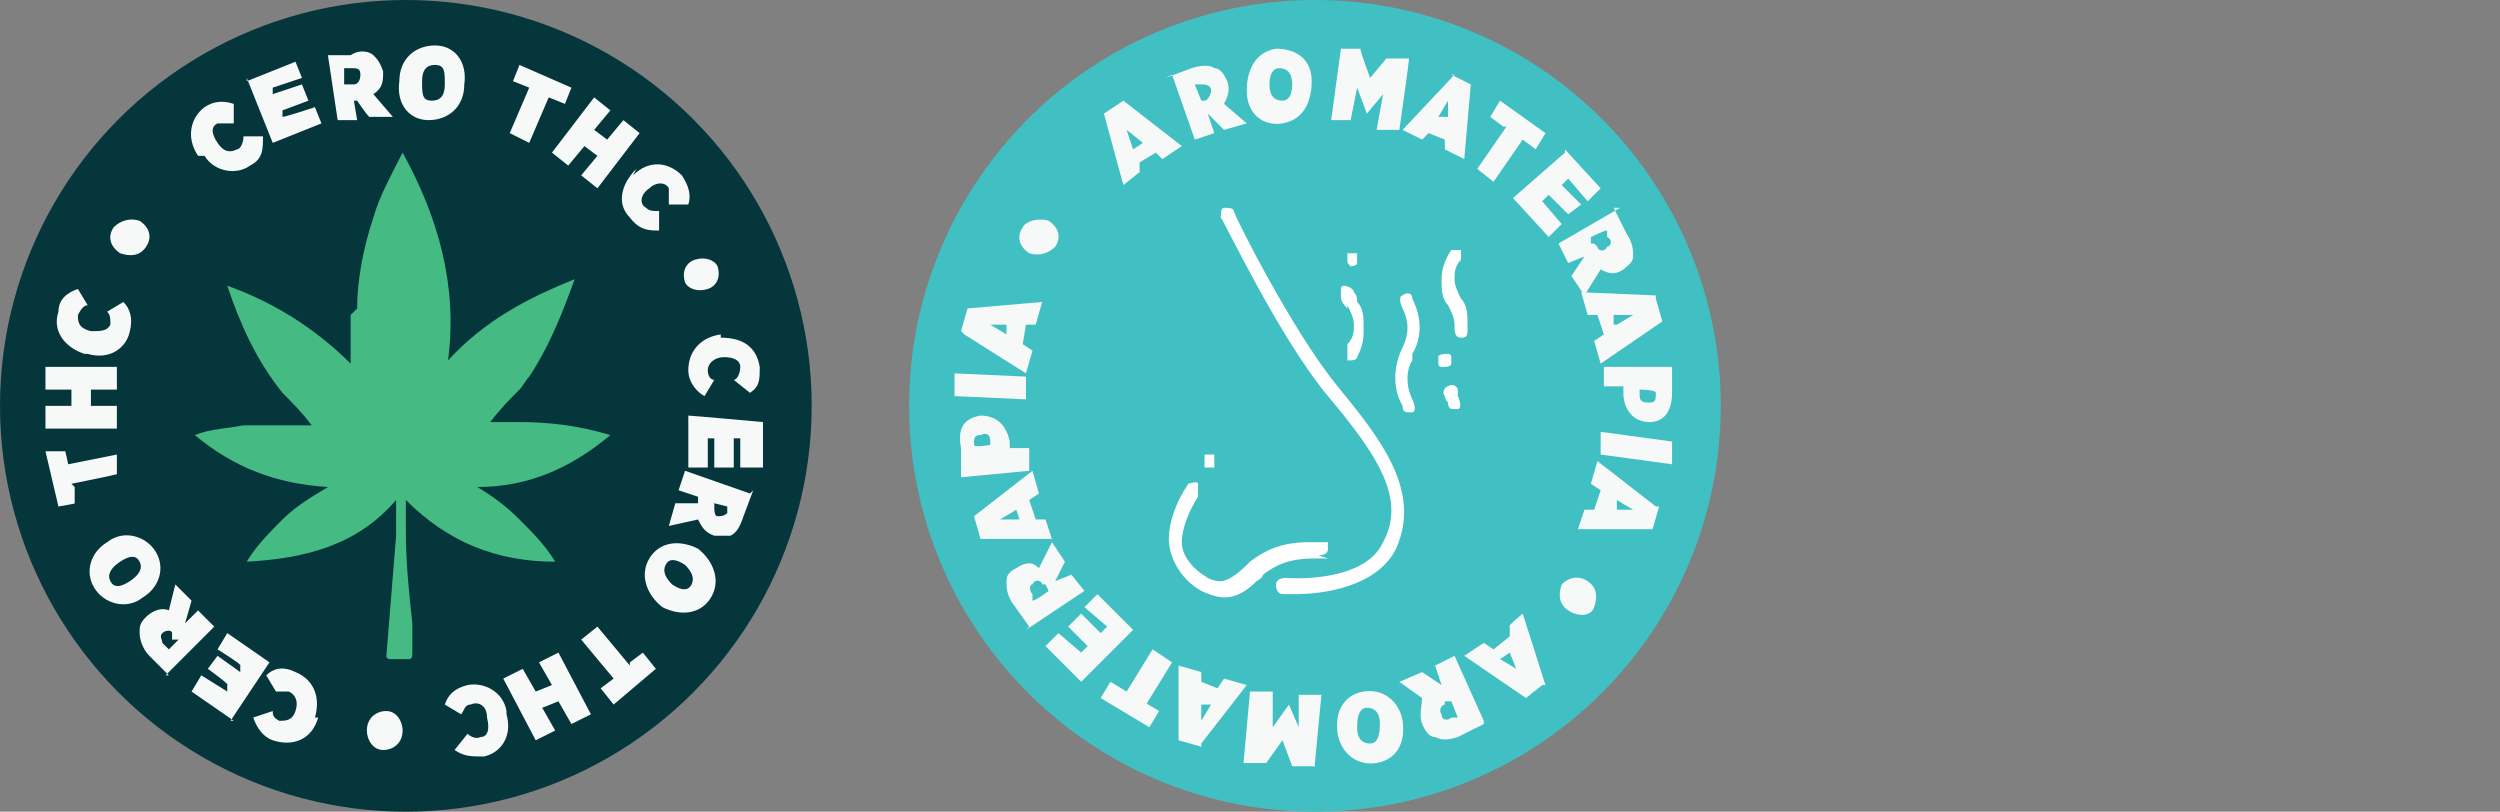 <?xml version="1.0" encoding="UTF-8"?>
<svg xmlns="http://www.w3.org/2000/svg" version="1.1" viewBox="0 0 77 25">
  <rect x="0" y="0" width="77" height="25" fill="#808080" stroke="none"/>
  <defs>
    <style>
      .cls-1 {
        fill: none;
      }

      .cls-2 {
        fill: #45ba82;
      }

      .cls-3 {
        fill: #f7f8f8;
      }

      .cls-4 {
        fill: #40c0c3;
      }

      .cls-5 {
        fill: #fff;
      }

      .cls-6 {
        fill: #04363b;
      }
    </style>
  </defs>
  <!-- Generator: Adobe Illustrator 28.6.0, SVG Export Plug-In . SVG Version: 1.2.0 Build 709)  -->
  <g>
    <g id="Layer_2">
      <rect class="cls-1" width="77" height="25"/>
      <g id="Capa_1">
        <g>
          <circle class="cls-6" cx="12.5" cy="12.5" r="12.5"/>
          <path class="cls-2" d="M11,9.5c0-.9.2-1.9.5-2.8.2-.7.6-1.4.9-2,1.1,2,1.7,4.1,1.4,6.4,1.1-1.2,2.4-1.9,3.9-2.5-.4,1.1-.8,2.1-1.4,3-.1.1-.2.3-.3.4-.3.3-.6.6-.9,1,.2,0,.3,0,.4,0,.1,0,.3,0,.5,0,.9,0,1.8.1,2.8.4-1.2,1-2.5,1.6-4.1,1.6.5.3.9.6,1.3,1s.8.8,1.1,1.3c-1.8,0-3.3-.6-4.6-1.9,0,0,0,0,0,0,0,.3,0,.7,0,1,0,.9.1,1.9.2,2.8,0,.3,0,.6,0,.9,0,.1,0,.2-.1.2h-.6c0,0-.1,0-.1-.1.1-1.2.2-2.5.3-3.7,0-.3,0-.7,0-1.1-1.2,1.4-2.8,1.8-4.6,1.9.3-.5.7-.9,1.1-1.3s.9-.7,1.4-1c-1.6-.1-2.9-.6-4.1-1.6.5-.2,1-.2,1.5-.3.2,0,.5,0,.7,0,.5,0,1,0,1.4,0h0s0,0,0,0h0c-.3-.4-.6-.7-.9-1-.8-1-1.3-2.1-1.7-3.3,0,0,0,0,0,0,1.4.5,2.7,1.3,3.8,2.4v-.4c0-.2,0-.4,0-.6v-.5h0Z"/>
          <g>
            <path class="cls-3" d="M6.1,4.8h0c-.4-.6-.2-1.2.2-1.5.3-.2.6-.2.9-.1v.6c-.3,0-.4,0-.5,0-.2.1-.2.3,0,.6h0c.2.3.4.3.6.2.1,0,.2-.2.2-.4h.6c0,.4,0,.7-.4.9-.4.3-1.1.2-1.4-.3h0Z"/>
            <path class="cls-3" d="M7.6,2.5l1.5-.6.2.5-.9.3v.2c0,0,.9-.3.9-.3l.2.5-.8.3v.2c.1,0,1-.3,1-.3l.2.5-1.5.6-.8-2h0Z"/>
            <path class="cls-3" d="M9.9,1.7h.9c.3-.2.6-.1.7,0,.1.1.2.2.3.5h0c0,.3,0,.5-.3.7l.6.7h-.7c0,.1-.4-.5-.4-.5h-.1s.1.6.1.6h-.6c0,0-.3-2-.3-2h0ZM10.9,2.6c.1,0,.2-.1.2-.3h0c0-.2-.1-.2-.3-.2h-.2s0,.5,0,.5h.2s0,0,0,0Z"/>
            <path class="cls-3" d="M12.3,2.5h0c0-.7.5-1.1,1.1-1.1s1,.5.9,1.2h0c0,.7-.5,1.1-1.1,1.1s-1-.5-.9-1.2h0ZM13.7,2.6h0c0-.4,0-.6-.3-.6s-.4.2-.4.5h0c0,.4,0,.6.3.6s.4-.2.4-.5Z"/>
            <path class="cls-3" d="M16.3,2.7l-.5-.2.2-.5,1.6.7-.2.5-.5-.2-.6,1.4-.6-.3.6-1.4h0Z"/>
            <path class="cls-3" d="M18.3,3l.5.4-.5.6.4.3.5-.6.5.4-1.3,1.7-.5-.4.5-.6-.4-.3-.5.6-.5-.4,1.3-1.7Z"/>
            <path class="cls-3" d="M19.5,5.4h0c.5-.5,1.1-.4,1.5,0,.2.3.3.6.2.9h-.6c0-.2,0-.3,0-.5-.1-.2-.4-.2-.6,0h0c-.3.2-.3.5-.1.6.1.1.2.1.4.1v.6c-.3,0-.6,0-.9-.4-.4-.4-.3-1,.2-1.5h0Z"/>
            <path class="cls-3" d="M21.4,8h0c.3-.1.6,0,.7.2.1.3,0,.6-.3.7h0c-.3.1-.6,0-.7-.2-.1-.3,0-.6.3-.7Z"/>
            <path class="cls-3" d="M22.2,10.4h0c.7,0,1.1.3,1.2.9,0,.4,0,.6-.3.8l-.5-.4c.1,0,.2-.2.2-.4,0-.2-.2-.3-.5-.3h0c-.3,0-.5.2-.5.4,0,.2.1.3.2.3l-.3.5c-.2-.1-.5-.4-.5-.8,0-.5.3-1,1-1.1h0Z"/>
            <path class="cls-3" d="M23.5,12.8v1.6c-.1,0-.7,0-.7,0v-.9c0,0-.2,0-.2,0v.9c0,0-.6,0-.6,0v-.9c0,0-.2,0-.2,0v.9c0,0-.6,0-.6,0v-1.6c.1,0,2.3.2,2.3.2Z"/>
            <path class="cls-3" d="M23.2,15.1l-.3.8c-.1.3-.2.5-.4.6-.2,0-.3,0-.5,0h0c-.3-.1-.4-.3-.5-.5l-.9.2.2-.7h.7c0-.1,0-.2,0-.2l-.6-.2.2-.6,2,.7h0ZM22,15.6c0,.1,0,.3.1.3h0c.1,0,.2,0,.3-.1v-.2c0,0-.4-.1-.4-.1v.2c0,0,0,0,0,0Z"/>
            <path class="cls-3" d="M21.5,16.9h0c.5.4.7,1,.4,1.5-.3.5-.9.6-1.5.3h0c-.5-.4-.7-1-.4-1.5s.9-.6,1.5-.3h0ZM20.7,18h0c.3.2.5.2.6,0,.1-.2,0-.4-.2-.6h0c-.3-.2-.5-.2-.6,0s0,.4.2.6Z"/>
            <path class="cls-3" d="M19.4,20.4l.4-.3.4.5-1.3,1.1-.4-.5.4-.3-1-1.2.5-.4,1,1.2h0Z"/>
            <path class="cls-3" d="M18.2,22l-.6.3-.4-.7-.5.2.4.7-.6.3-1-1.9.6-.3.4.7.5-.2-.4-.7.6-.3s1,1.9,1,1.9Z"/>
            <path class="cls-3" d="M15.6,22h0c.2.7-.2,1.2-.7,1.3-.4,0-.6,0-.9-.2l.4-.5c0,0,.2.2.4.1.2,0,.3-.2.2-.6h0c0-.4-.3-.5-.5-.4-.2,0-.2.2-.3.3l-.5-.3c.1-.3.3-.5.7-.6.5-.1,1.1.2,1.2.8Z"/>
            <path class="cls-3" d="M12.4,22.5h0c0,.4-.3.6-.6.6s-.5-.3-.5-.6h0c0-.4.3-.6.6-.6.3,0,.5.3.5.6Z"/>
            <path class="cls-3" d="M9.8,22.1h0c-.2.7-.8.9-1.4.7-.3-.1-.5-.4-.6-.7l.6-.2c0,.1,0,.2.2.3.2,0,.4,0,.5-.3h0c.1-.3,0-.5-.2-.6-.2,0-.3,0-.4,0l-.3-.5c.2-.2.5-.3.9-.1.5.2.8.7.6,1.4Z"/>
            <path class="cls-3" d="M7.2,22.2l-1.3-.9.3-.5.8.5v-.2c.1,0-.6-.5-.6-.5l.3-.4.7.5v-.2c.1,0-.7-.5-.7-.5l.3-.5,1.3.9-1.2,1.8h0Z"/>
            <path class="cls-3" d="M5.2,20.8l-.6-.6c-.2-.2-.3-.5-.3-.7s0-.3.2-.5h0c.2-.2.5-.3.7-.2l.2-.8.5.5-.2.7h0c0,0,.4-.4.4-.4l.5.5-1.5,1.5h0ZM5.3,19.5c0-.1-.2-.1-.3,0h0c-.1.1,0,.2,0,.3l.2.2.3-.3h-.2v-.2Z"/>
            <path class="cls-3" d="M4.4,18.4h0c-.5.4-1.2.2-1.5-.3-.3-.5-.1-1.1.4-1.4h0c.5-.4,1.2-.2,1.5.3s.1,1.1-.4,1.4h0ZM3.7,17.3h0c-.3.2-.4.4-.3.6.1.2.3.2.6,0h0c.3-.2.4-.4.3-.6-.1-.2-.3-.2-.6,0Z"/>
            <path class="cls-3" d="M2.3,15v.5c.1,0-.5.1-.5.1l-.4-1.7h.6c0-.1.1.4.1.4l1.5-.3v.6c.1,0-1.4.3-1.4.3h0Z"/>
            <path class="cls-3" d="M1.4,13.2v-.7h.8s0-.5,0-.5h-.8v-.7h2.2v.7h-.8s0,.5,0,.5h.8v.7s-2.2,0-2.2,0Z"/>
            <path class="cls-3" d="M2.6,10.9h0c-.6-.2-1-.7-.8-1.3,0-.4.3-.6.6-.7l.3.5c-.1,0-.2.1-.3.3,0,.2,0,.4.4.5h0c.3,0,.5,0,.6-.2,0-.2,0-.3-.1-.4l.5-.3c.2.2.3.5.2.9-.1.5-.6.9-1.3.7h0Z"/>
            <path class="cls-3" d="M3.7,7.8h0c-.3-.2-.4-.5-.2-.8.2-.2.5-.3.8-.2h0c.3.2.4.5.2.8s-.5.3-.8.2Z"/>
          </g>
        </g>
        <g>
          <circle class="cls-4" cx="40.5" cy="12.5" r="12.5"/>
          <g>
            <path class="cls-3" d="M34,3.5l.6-.4,1.8,1.4-.6.4-.2-.2-.5.3v.3c0,0-.5.4-.5.4l-.6-2.2h0ZM35.2,4.4l-.5-.4.2.6.3-.2Z"/>
            <path class="cls-3" d="M35.9,2.4l.8-.3c.3-.1.6-.1.7,0,.2,0,.3.2.4.4h0c.1.3,0,.5-.1.7l.7.6-.7.2-.5-.5h0s.2.6.2.6l-.6.2-.7-2h0ZM37.1,3.1c.1,0,.2-.2.2-.3h0c0-.2-.2-.2-.3-.2h-.2c0,0,.2.5.2.5,0,0,.2,0,.2,0Z"/>
            <path class="cls-3" d="M38.4,2.8h0c0-.7.3-1.2.9-1.3.6,0,1.1.3,1.1,1h0c0,.7-.3,1.2-.9,1.3s-1.1-.3-1.1-1ZM39.8,2.6h0c0-.4-.2-.5-.4-.5-.2,0-.3.2-.3.5h0c0,.4.2.5.4.5.2,0,.3-.2.3-.5Z"/>
            <path class="cls-3" d="M41.2,1.5h.7c0,.1.3.9.3.9l.5-.6h.7c0,.1-.3,2.2-.3,2.2h-.7c0,0,.2-1.1.2-1.1l-.5.6h0l-.3-.8-.2,1h-.6c0,0,.3-2.2.3-2.2h0Z"/>
            <path class="cls-3" d="M44.7,2.3l.6.3-.2,2.3-.6-.3v-.3s-.5-.2-.5-.2l-.2.2-.6-.3,1.6-1.7h0ZM44.6,3.7v-.6c0,0-.3.5-.3.5h.3c0,.1,0,.1,0,.1Z"/>
            <path class="cls-3" d="M46.3,3.9l-.4-.3.3-.5,1.4,1-.3.5-.4-.3-.9,1.3-.5-.4.9-1.3h0Z"/>
            <path class="cls-3" d="M48.2,4.6l1.1,1.2-.4.4-.6-.7-.2.2.6.6-.4.3-.6-.6-.2.2.6.7-.4.4-1.1-1.2,1.6-1.4h0Z"/>
            <path class="cls-3" d="M49.7,6.4l.4.8c.2.3.2.5.2.7,0,.2-.2.3-.3.4h0c-.3.2-.5.1-.7,0l-.5.8-.4-.6.4-.6h0c0,0-.5.2-.5.2l-.3-.6,1.9-1.1h0ZM49.2,7.6c0,.1.2.2.3,0h0c.1,0,.2-.2,0-.3v-.2c-.1,0-.5.2-.5.2v.2h.1Z"/>
            <path class="cls-3" d="M51,9.2l.2.7-1.9,1.3-.2-.7.3-.2-.2-.6h-.3l-.2-.7s2.3.1,2.3.1ZM49.8,10l.5-.3h-.6v.3Z"/>
            <path class="cls-3" d="M51.5,11.3v.8c0,.5-.2.9-.7.9h0c-.5,0-.8-.4-.8-.9v-.2h-.6s0-.6,0-.6h2.2c0,0,0,0,0,0ZM50.5,12.1c0,.2,0,.3.3.3h0c.2,0,.2-.1.2-.3h0c0-.1-.5-.1-.5-.1h0c0,.1,0,.1,0,.1Z"/>
            <path class="cls-3" d="M51.5,13.6v.7c0,0-2.2-.3-2.2-.3v-.7c0,0,2.2.3,2.2.3Z"/>
            <path class="cls-3" d="M51.1,15.6l-.2.7h-2.3s.2-.6.2-.6h.3l.2-.6-.3-.2.2-.7,1.8,1.4h0ZM49.7,15.7h.6s-.5-.3-.5-.3v.3c0,0-.1,0-.1,0Z"/>
            <path class="cls-3" d="M48.9,17.9h0c.3.2.3.5.2.8s-.5.3-.8.1h0c-.3-.2-.3-.5-.2-.8.2-.2.5-.3.8-.1h0Z"/>
            <path class="cls-3" d="M47.5,21.1l-.5.4-1.9-1.3.6-.4.3.2.5-.4v-.3c-.1,0,.4-.4.4-.4l.7,2.2h0ZM46.2,20.3l.5.3-.2-.5s-.3.2-.3.2Z"/>
            <path class="cls-3" d="M45.7,22.3l-.8.4c-.3.1-.5.1-.7,0-.2,0-.3-.2-.4-.4h0c-.1-.3,0-.6,0-.8l-.7-.5.7-.3.6.4h0s-.2-.6-.2-.6l.6-.3.9,2h0ZM44.5,21.7c-.1,0-.2.2-.1.3h0c0,.2.2.2.3.1h.2c0,0-.2-.5-.2-.5h-.2c0,0,0,0,0,0Z"/>
            <path class="cls-3" d="M43.2,22.2h0c.1.7-.2,1.2-.8,1.3-.6.1-1.1-.3-1.2-.9h0c-.1-.7.2-1.2.8-1.3s1.1.3,1.2.9h0ZM41.8,22.4h0c0,.4.2.5.4.5.2,0,.3-.2.3-.6h0c0-.4-.2-.5-.4-.5s-.3.2-.3.6Z"/>
            <path class="cls-3" d="M40.5,23.6h-.7c0,0-.3-.8-.3-.8l-.5.7h-.7c0,0,.2-2.2.2-2.2h.7c0,0,0,1.1,0,1.1l.5-.7h0l.3.7v-1c0,0,.7,0,.7,0l-.2,2.1h0Z"/>
            <path class="cls-3" d="M37,23l-.7-.2v-2.3s.7.2.7.2v.3s.5.2.5.2l.2-.3.7.2-1.4,1.8h0ZM37,21.6v.6s.3-.5.3-.5h-.3Z"/>
            <path class="cls-3" d="M35.2,21.6l.5.3-.3.5-1.5-.9.3-.5.5.3.8-1.3.6.4s-.8,1.3-.8,1.3Z"/>
            <path class="cls-3" d="M33.3,21l-1.1-1.1.4-.4.7.6.2-.2-.6-.6.4-.4.6.6.2-.2-.7-.6.4-.4,1.1,1.1-1.5,1.5h0Z"/>
            <path class="cls-3" d="M31.7,19.3l-.5-.7c-.2-.3-.2-.5-.2-.7,0-.2.1-.3.3-.4h0c.3-.2.5-.2.7,0l.4-.8.4.6-.3.6h0c0,0,.5-.2.5-.2l.4.5-1.8,1.2h0ZM32.1,18c0-.1-.2-.2-.3,0h0c-.1,0-.1.2,0,.3v.2c.1,0,.5-.3.5-.3,0,0-.1-.2-.1-.2Z"/>
            <path class="cls-3" d="M30.2,16.6l-.2-.7,1.8-1.4.2.7-.3.2.2.6h.3s.2.6.2.6h-2.3s0,0,0,0ZM31.3,15.7l-.5.3h.6s-.1-.3-.1-.3Z"/>
            <path class="cls-3" d="M29.6,14.6v-.8c-.1-.5,0-.9.6-1h0c.5,0,.8.3.9.8v.2s.6,0,.6,0v.7c0,0-2.1.2-2.1.2h0ZM30.5,13.6c0-.2-.1-.3-.3-.2h0c-.2,0-.2.1-.2.3h0c0,.1.5,0,.5,0h0c0-.1,0-.1,0-.1Z"/>
            <path class="cls-3" d="M29.4,12.2v-.7s2.2.1,2.2.1v.7s-2.2-.1-2.2-.1Z"/>
            <path class="cls-3" d="M29.6,10.2l.2-.7,2.3-.2-.2.7h-.3s-.1.6-.1.6l.3.2-.2.7-1.9-1.2h0ZM31.1,10h-.6s.5.3.5.3v-.3c0,0,0,0,0,0Z"/>
            <path class="cls-3" d="M31.7,7.8h0c-.3-.2-.4-.5-.2-.8.1-.2.5-.3.8-.2h0c.3.2.4.5.2.8-.2.2-.5.3-.8.2Z"/>
          </g>
          <path class="cls-5" d="M41.2,11.9c1.3,1.6,2.6,3.2,1.8,5-.6,1.2-2.3,1.4-3.1,1.4s-.4,0-.4,0c-.1,0-.2-.1-.2-.3,0-.1.1-.2.3-.2,0,0,2.4.2,3-1.1.7-1.3-.1-2.6-1.7-4.5-1.5-1.8-3.2-5.4-3.3-5.5,0-.1,0-.3.1-.3s.3,0,.3.1,1.8,3.7,3.2,5.4h0ZM37.2,14.4c0,0,.1,0,.2,0,0,0,0-.1,0-.2s0-.1,0-.2c0,0-.3,0-.3,0,0,0,0,.1,0,.2s0,.1,0,.2c0,0,.1,0,.2,0h0ZM40.6,17.1c.1,0,.3,0,.3-.2,0,0,0-.1,0-.2,0,0,0,0-.2,0-.1,0-.3,0-.4,0h0c-.9,0-1.4.3-1.8.6,0,0,0,0-.1.1-.3.3-.6.5-.8.5h0c-.1,0-.2,0-.4-.1-.5-.3-.8-.7-.8-1.1,0-.5.3-1.1.5-1.4,0-.1,0-.3,0-.4s-.3,0-.3,0c-.4.6-.6,1.2-.6,1.7s.3,1.2,1,1.6c.2.1.5.2.7.2h0c.4,0,.7-.2,1-.5,0,0,.2-.1.2-.2.4-.3.8-.5,1.6-.5.1,0,.2,0,.4,0h0ZM43.5,10.9c.3-.5.3-1.1,0-1.7h0c0-.2-.2-.2-.3-.1-.1,0-.1.2,0,.4h0c.2.4.2.8,0,1.2h0c-.3.6-.3,1.3,0,1.8h0c0,.2.1.2.2.2s0,0,.1,0c.1,0,.1-.2,0-.4h0c-.2-.4-.2-.9,0-1.2h0ZM41.5,9.4h0c.1.2.2.4.2.6s0,.4-.2.6h0c0,.2,0,.4,0,.5,0,0,0,0,.1,0,0,0,.2,0,.2-.1h0c.2-.4.2-.6.2-.9s0-.6-.2-.8h0c0-.1,0-.2-.1-.3,0-.1-.2-.2-.3-.2,0,0-.1,0-.1.1,0,0,0,.1,0,.2,0,.1,0,.2.2.4h0ZM41.5,8.2s0,0,.1,0c0,0,.2,0,.2-.1,0-.1,0-.3,0-.3s-.3,0-.3,0h0c0,0,0,.1,0,.2s0,.1.1.2ZM45,9.2h0c-.1-.2-.2-.4-.2-.6s0-.4.2-.6c0-.1,0-.3,0-.3,0,0-.3,0-.3,0-.2.3-.3.6-.3.9s0,.6.2.8h0c.1.2.2.4.2.6h0c0,.2,0,.4.2.4h0c.1,0,.2,0,.2-.2,0,0,0-.1,0-.2,0-.3,0-.6-.2-.8h0ZM44.5,11.3s0,0,0,0c0,0,.2,0,.2-.1h0c0,0,0-.1,0-.2,0,0,0-.1-.1-.1-.1,0-.3,0-.3.1q0,0,0,0c0,0,0,.1,0,.2,0,0,0,.1.1.1h0ZM44.9,12.1s0,0,0-.1c0-.1-.2-.2-.3-.1-.1,0-.2.2-.1.3,0,0,0,.1.1.2h0c0,.2.1.2.2.2s0,0,.1,0c.1,0,.1-.2,0-.4h0c0-.1,0-.1,0-.1Z"/>
        </g>
      </g>
    </g>
  </g>
</svg>